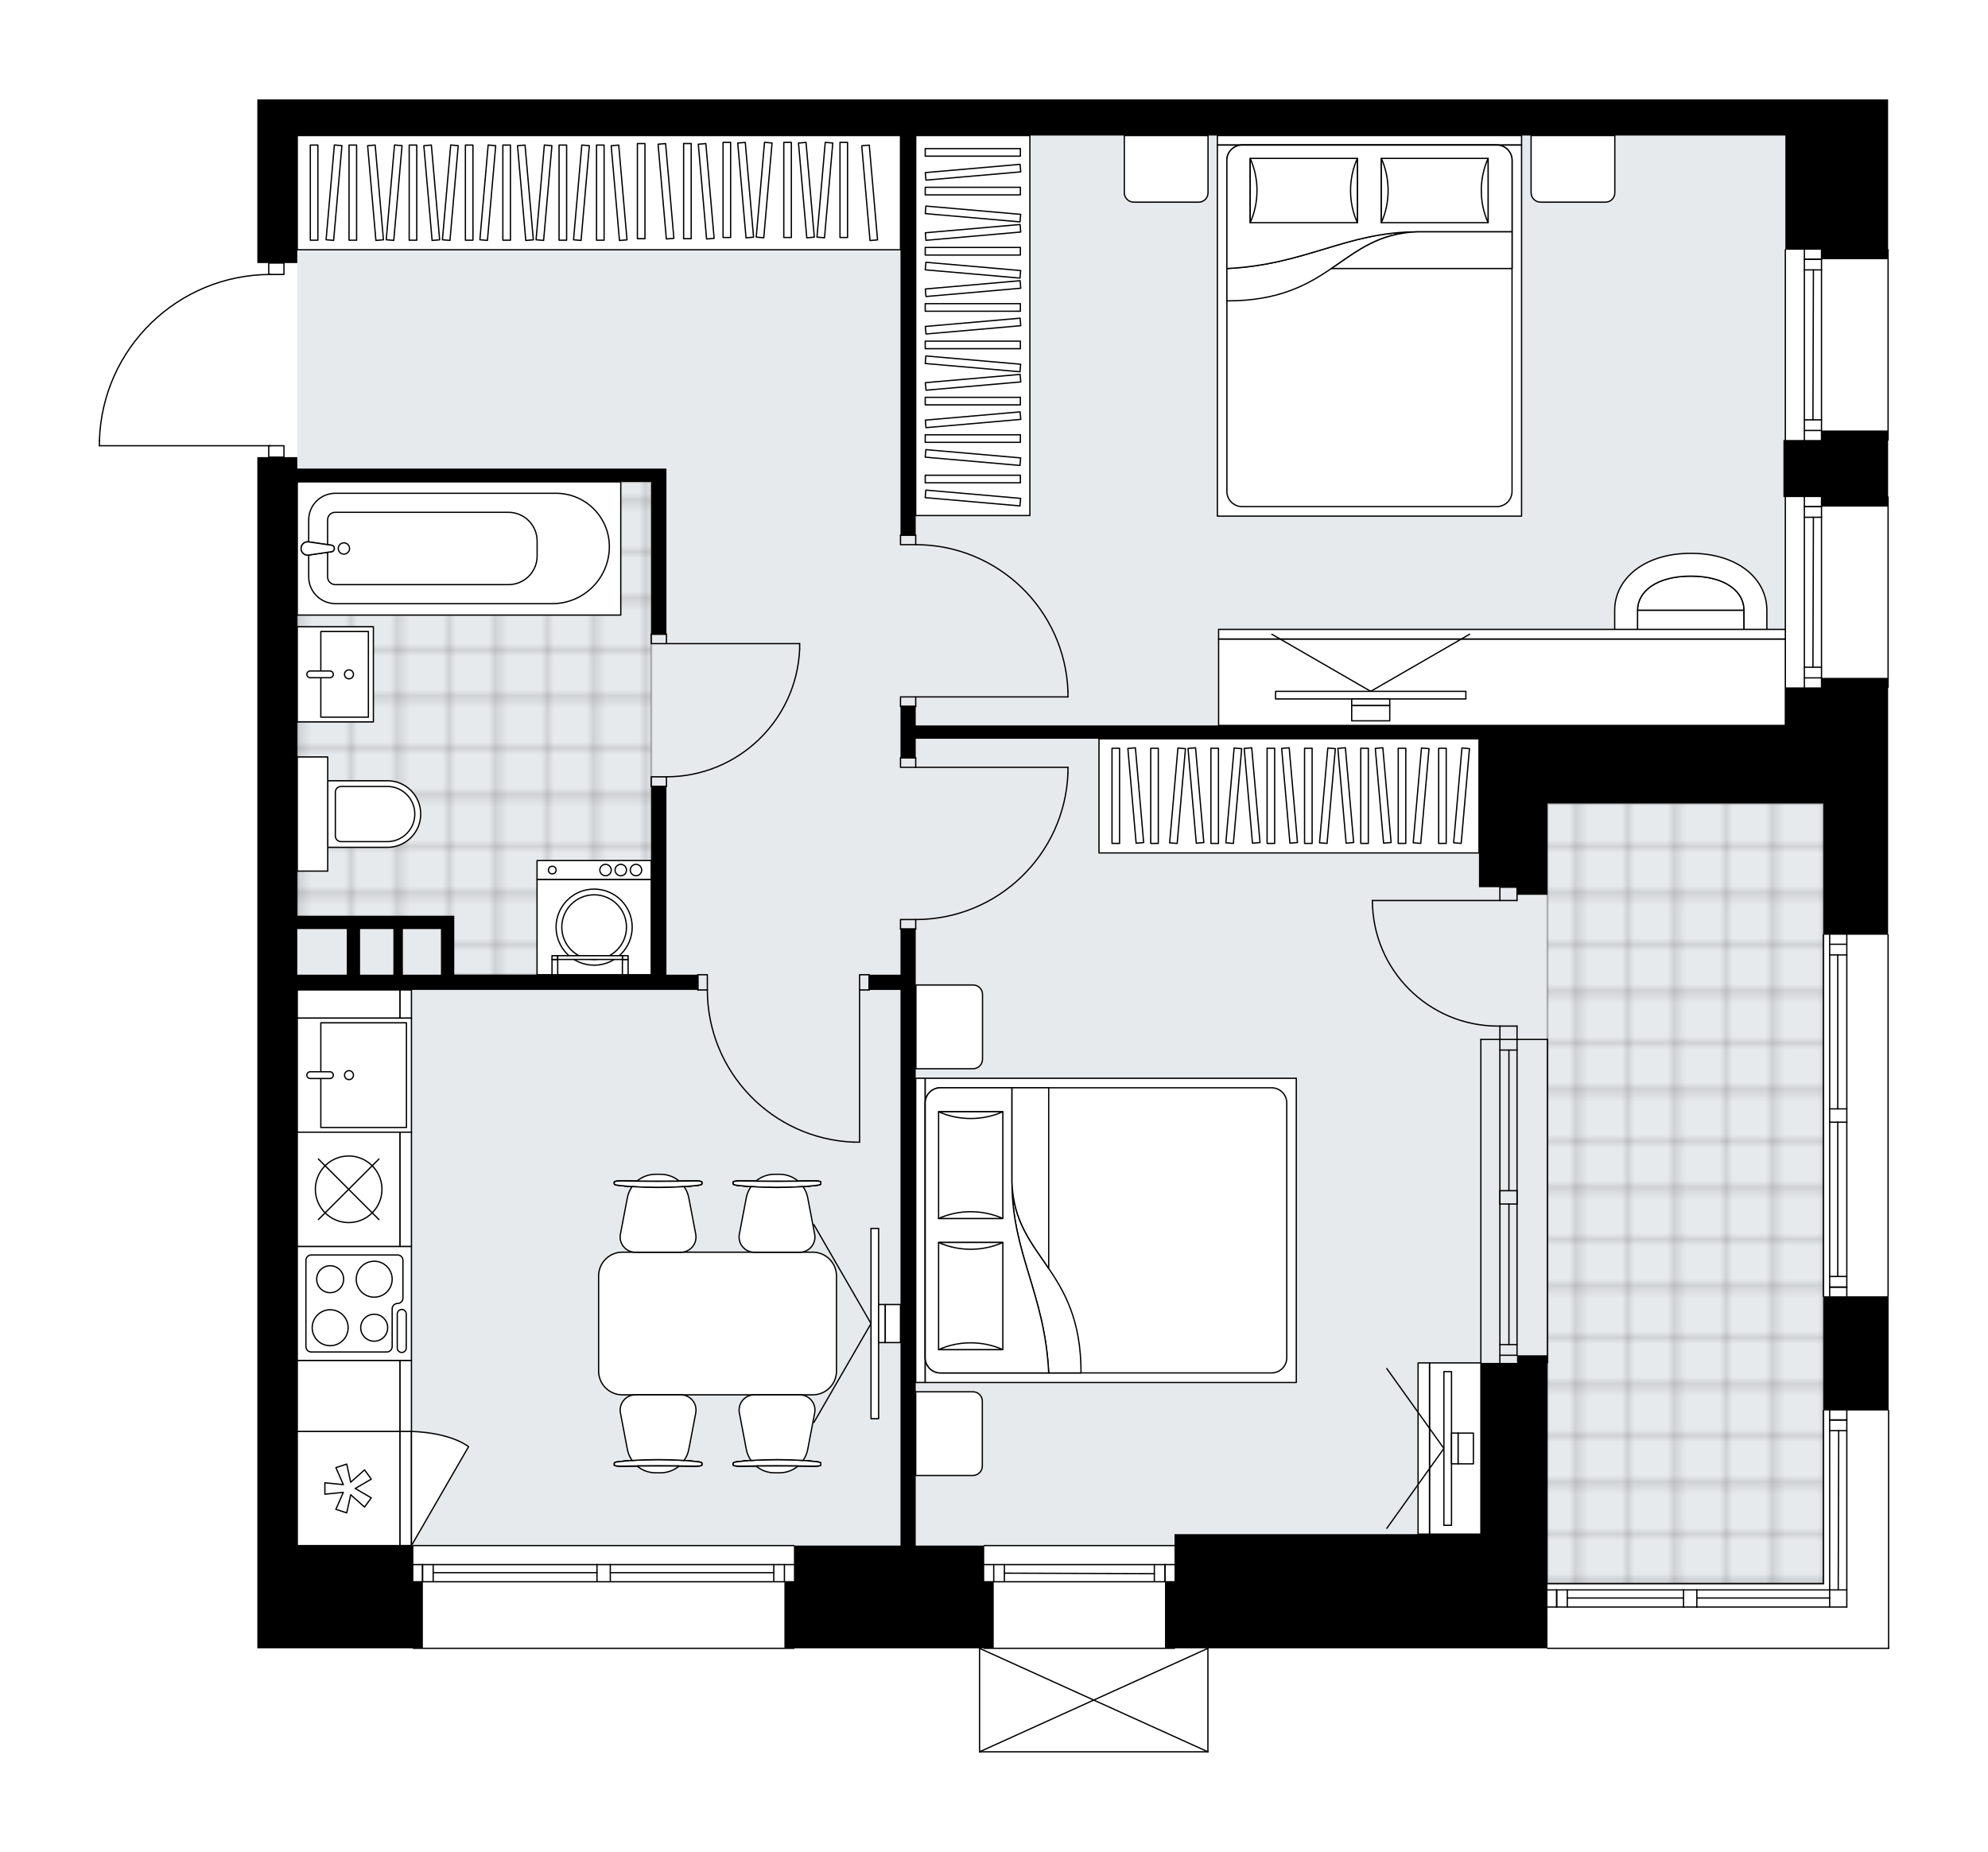 <svg xmlns="http://www.w3.org/2000/svg" xmlns:xlink="http://www.w3.org/1999/xlink" height="1863.05px" id="Layer_1" style="enable-background:new 0 0 2000 1863.05;" version="1.1" viewBox="0 0 2000 1863.05" width="2000px" x="0px" y="0px" xml:space="preserve">
<style type="text/css">
	.st0{fill:none;}
	.st1{opacity:0.25;fill:none;stroke:#000000;stroke-width:0.4;stroke-miterlimit:10;}
	.st2{fill:#FFFFFF;}
	.st3{fill:#E7EAEC;}
	
		.st4{fill:url(#SVGID_1_);stroke:#000000;stroke-width:2;stroke-linecap:round;stroke-linejoin:round;stroke-miterlimit:10;stroke-opacity:0.25;}
	
		.st5{fill:url(#SVGID_00000008868943474827724890000007837106590401514390_);stroke:#000000;stroke-width:2;stroke-linecap:round;stroke-linejoin:round;stroke-miterlimit:10;stroke-opacity:0.25;}
	.st6{fill:none;stroke:#000000;stroke-width:1.3;stroke-linecap:round;stroke-linejoin:round;stroke-miterlimit:10;}
	.st7{fill:#FFFFFF;stroke:#000000;stroke-width:1.3;stroke-linecap:round;stroke-linejoin:round;stroke-miterlimit:10;}
	.st8{font-family: 'Arial-BoldMT','Arial'; font-weight:bold;}
	.st9{font-size:100.337px;}
	.st10{font-size:84.901px;}
	.st11{font-family: 'ArialMT','Arial';}
	.st12{font-size:40px;}
</style>
<pattern height="14.57" id="New_Pattern_Swatch_2" patternUnits="userSpaceOnUse" style="overflow:visible;" viewBox="7.49 -22.06 14.57 14.57" width="14.57" x="-1110.78" y="-3632.39">
	<g>
		<rect class="st0" height="14.57" width="14.57" x="7.49" y="-22.06" />
		<g>
			<rect class="st1" height="7.29" width="7.29" x="14.77" y="-7.49" />
		</g>
		<g>
			<rect class="st1" height="7.29" width="7.29" x="0.2" y="-7.49" />
		</g>
		<g>
			<rect class="st1" height="7.29" width="7.29" x="22.06" y="-14.77" />
		</g>
		<g>
			<rect class="st1" height="7.29" width="7.29" x="7.49" y="-14.77" />
			<rect class="st1" height="7.29" width="7.29" x="14.77" y="-22.06" />
		</g>
		<g>
			<rect class="st1" height="7.29" width="7.29" x="0.2" y="-22.06" />
		</g>
		<g>
			<rect class="st1" height="7.29" width="7.29" x="22.06" y="-29.35" />
		</g>
		<g>
			<rect class="st1" height="7.29" width="7.29" x="7.49" y="-29.35" />
		</g>
	</g>
</pattern>
<path class="st2" d="M1900.65,1419v239.3  c0,0.36-0.29,0.65-0.65,0.65h-343.18c-0.36,0-0.65-0.29-0.65-0.65c0,0,0,0,0,0h-340.32c0,0,0,0,0,0v104.1c0,0,0,0.01,0,0.01  c0,0.04-0.01,0.07-0.02,0.11c-0.01,0.05-0.01,0.1-0.03,0.15c0,0,0,0,0,0.01c0,0.01-0.01,0.01-0.01,0.01  c-0.05,0.09-0.12,0.17-0.2,0.23c-0.02,0.02-0.04,0.03-0.06,0.04c-0.09,0.05-0.2,0.09-0.31,0.09H985.47c-0.12,0-0.22-0.04-0.31-0.09  c-0.02-0.01-0.04-0.03-0.06-0.04c-0.08-0.06-0.16-0.14-0.2-0.23c0-0.01-0.01-0.01-0.01-0.01c0,0,0,0,0-0.01  c-0.02-0.04-0.02-0.1-0.03-0.15c-0.01-0.04-0.02-0.07-0.02-0.11c0,0,0-0.01,0-0.01v-104.1c0,0,0,0,0,0H799.38c0,0,0,0,0,0  c0,0.36-0.29,0.65-0.65,0.65H415.85c-0.36,0-0.65-0.29-0.65-0.65c0,0,0,0,0,0H258.87v-103.38v-308.21V609.22V459.9h10.84v-10.84H100  c-0.36,0-0.65-0.29-0.65-0.65v-5.02c0,0,0-0.01,0-0.01c0,0,0,0,0-0.01c1.34-45.23,19.96-87.5,52.42-119.02  c31.85-30.92,73.64-48.2,117.94-48.85v-10.87h-10.84V100h40.2h308.21h574.31h344.59h269.93h103.38v150.58  c0.36,0,0.65,0.29,0.65,0.65v191.44c0,0.36-0.29,0.65-0.65,0.65v56.13c0.36,0,0.65,0.29,0.65,0.65v191.44  c0,0.36-0.29,0.65-0.65,0.65v116.12v131.44c0.36,0,0.65,0.29,0.65,0.65v363.73c0,0.15-0.06,0.27-0.14,0.38v113.83  C1900.36,1418.35,1900.65,1418.64,1900.65,1419z" id="background" />
<g id="floor">
	<polygon class="st3" points="1796.11,729.09 1796.11,136.37 299.08,136.37 299.08,1554.92 1489.81,1554.92 1489.81,1593.21    1834.4,1593.21 1834.4,729.09  " />
	<pattern id="SVGID_1_" patternTransform="matrix(6.588 0 0 6.588 36674.688 13368.138)" xlink:href="#New_Pattern_Swatch_2">
	</pattern>
	<polygon class="st4" points="450.31,927.97 450.31,980.61 655.15,980.61 655.15,484.79 299.08,484.79 299.08,927.97  " />
	
		<pattern id="SVGID_00000042017477114629906140000015974595522209578130_" patternTransform="matrix(6.588 0 0 6.588 36674.688 13368.138)" xlink:href="#New_Pattern_Swatch_2">
	</pattern>
	
		<rect height="784.89" style="fill:url(#SVGID_00000042017477114629906140000015974595522209578130_);stroke:#000000;stroke-width:2;stroke-linecap:round;stroke-linejoin:round;stroke-miterlimit:10;stroke-opacity:0.25;" width="277.58" x="1556.82" y="808.32" />
	<g id="LWPOLYLINE_00000099632135909259466600000005455729693818310836_">
		<rect class="st6" height="9.57" width="15.31" x="655.15" y="637.94" />
	</g>
	<g id="LWPOLYLINE_00000165920469065335762950000012323010737465260212_">
		<rect class="st6" height="9.57" width="15.31" x="655.15" y="781.52" />
	</g>
	<g id="LINE_00000008856799500329593580000016721198837894640258_">
		<line class="st6" x1="670.46" x2="655.15" y1="637.94" y2="637.94" />
	</g>
	<g id="LINE_00000054975186196676568060000009394884018713670322_">
		<line class="st6" x1="670.46" x2="655.15" y1="791.09" y2="791.09" />
	</g>
	<g id="LINE_00000136402772412399171000000012192537770881377719_">
		<line class="st6" x1="670.46" x2="804.47" y1="647.51" y2="647.51" />
	</g>
	<g id="ARC_00000029732780254246928900000013873406079393826692_">
		<path class="st6" d="M804.47,653.25c-3.19,71.71-62.23,128.22-134.01,128.26" />
	</g>
	<g id="LINE_00000030460155302969280830000010101079773106368388_">
		<line class="st6" x1="804.47" x2="804.47" y1="647.51" y2="653.25" />
	</g>
	<g id="LWPOLYLINE_00000023251570286198347340000008902656499359369089_">
		<rect class="st6" height="9.57" width="15.31" x="905.93" y="762.37" />
	</g>
	<g id="LWPOLYLINE_00000162338439963531335040000004365129569259424435_">
		<rect class="st6" height="9.57" width="15.31" x="905.93" y="925.09" />
	</g>
	<g id="LINE_00000165920237952397245590000007150317723886547332_">
		<line class="st6" x1="921.25" x2="905.93" y1="762.37" y2="762.37" />
	</g>
	<g id="LINE_00000085238973142717379370000000651510335759586966_">
		<line class="st6" x1="921.25" x2="905.93" y1="934.66" y2="934.66" />
	</g>
	<g id="LINE_00000006694137114794336980000004589111115876216503_">
		<line class="st6" x1="921.25" x2="1074.4" y1="771.94" y2="771.94" />
	</g>
	<g id="LINE_00000023960794506306336530000017715909164639670941_">
		<line class="st6" x1="1074.4" x2="1074.4" y1="777.69" y2="771.94" />
	</g>
	<g id="ARC_00000051372313482412120210000002649889304822028676_">
		<path class="st6" d="M1074.4,777.69c-3.19,82.29-70.8,147.36-153.15,147.41" />
	</g>
	<g id="LWPOLYLINE_00000125572379929336692940000002187542133444255118_">
		<rect class="st6" height="9.57" width="15.31" x="905.93" y="701.11" />
	</g>
	<g id="LWPOLYLINE_00000020382981881102669730000009264388871673578915_">
		<rect class="st6" height="9.57" width="15.31" x="905.93" y="538.39" />
	</g>
	<g id="LINE_00000034080440979807061040000001377807883981040278_">
		<line class="st6" x1="921.25" x2="905.93" y1="710.68" y2="710.68" />
	</g>
	<g id="LINE_00000096045240609506979920000005334326520152104590_">
		<line class="st6" x1="921.25" x2="905.93" y1="538.39" y2="538.39" />
	</g>
	<g id="LINE_00000066476752267143314610000007928296000082141614_">
		<line class="st6" x1="921.25" x2="1074.4" y1="701.11" y2="701.11" />
	</g>
	<g id="LINE_00000003064377401302158240000004417685696972757408_">
		<line class="st6" x1="1074.4" x2="1074.4" y1="695.37" y2="701.11" />
	</g>
	<g id="ARC_00000044890510822916181240000016171941152323488164_">
		<path class="st6" d="M921.25,547.96c82.35,0.04,149.96,65.12,153.15,147.41" />
	</g>
	<g id="LWPOLYLINE_00000034810709965565116740000010638586977571037369_">
		<rect class="st6" height="15.31" width="9.57" x="864.77" y="980.61" />
	</g>
	<g id="LWPOLYLINE_00000014608077744855390230000004189557917131263372_">
		<rect class="st6" height="15.31" width="9.57" x="702.05" y="980.61" />
	</g>
	<g id="LINE_00000093862012475070978050000003225772239392775612_">
		<line class="st6" x1="874.34" x2="874.34" y1="995.92" y2="980.61" />
	</g>
	<g id="LINE_00000166660438863156816110000002769601023942509482_">
		<line class="st6" x1="702.05" x2="702.05" y1="995.92" y2="980.61" />
	</g>
	<g id="LINE_00000096018798386611778640000004215212218304182689_">
		<line class="st6" x1="864.77" x2="864.77" y1="995.92" y2="1149.07" />
	</g>
	<g id="LINE_00000083074445990331788930000011430901140349366419_">
		<line class="st6" x1="859.03" x2="864.77" y1="1149.07" y2="1149.07" />
	</g>
	<g id="ARC_00000029729743686405097580000001225934555881332901_">
		<path class="st6" d="M859.03,1149.07c-82.29-3.19-147.36-70.8-147.41-153.15" />
	</g>
	<g id="LWPOLYLINE_00000104680407152766789080000016812248592828754871_">
		<rect class="st6" height="11.49" width="15.31" x="270.36" y="264.64" />
	</g>
	<g id="LWPOLYLINE_00000050632404180159705480000004315290283942594185_">
		<rect class="st6" height="11.49" width="15.31" x="270.36" y="448.42" />
	</g>
	<g id="LWPOLYLINE_00000101071812026172033330000002473386155978442425_">
		<path class="st6" d="M100,443.4c2.76-93.17,79.08-167.27,172.29-167.27" />
	</g>
	<g id="LINE_00000000184177775003648940000013096730291788255141_">
		<line class="st6" x1="272.29" x2="100" y1="448.42" y2="448.42" />
	</g>
	<g id="LINE_00000019646375181292438130000001827401655829416578_">
		<line class="st6" x1="100" x2="100" y1="448.42" y2="443.4" />
	</g>
	<g id="ARC_00000109019336396822911960000002475165065849408691_">
		<path class="st6" d="M1380.69,905.95c0.01,69.79,56.59,126.37,126.38,126.36c0.63,0,1.25,0,1.88-0.01" />
	</g>
	<g id="LINE_00000057838721460698362590000009765021440281376188_">
		<line class="st6" x1="1508.96" x2="1380.69" y1="905.95" y2="905.95" />
	</g>
	<g id="LINE_00000125569574385157397080000001402432668771259567_">
		<line class="st6" x1="1508.96" x2="1508.96" y1="1045.7" y2="1032.3" />
	</g>
	<g id="LINE_00000087384196369348910630000016811113686581880504_">
		<line class="st6" x1="1508.96" x2="1526.19" y1="1032.3" y2="1032.3" />
	</g>
	<g id="LINE_00000027602068794059536170000014120678819406846133_">
		<line class="st6" x1="1526.19" x2="1526.19" y1="1032.3" y2="1045.7" />
	</g>
	<g id="LINE_00000016069194333226812320000005494265385459789459_">
		<line class="st6" x1="1526.19" x2="1526.19" y1="892.55" y2="905.95" />
	</g>
	<g id="LINE_00000118376346415135898660000001409303509456411065_">
		<line class="st6" x1="1526.19" x2="1508.96" y1="905.95" y2="905.95" />
	</g>
	<g id="LINE_00000029752349717091600300000005651439572612602250_">
		<line class="st6" x1="1508.96" x2="1508.96" y1="905.95" y2="892.55" />
	</g>
	<g id="LINE_00000102545889662630981560000008742649481834102672_">
		<line class="st6" x1="1526.19" x2="1508.96" y1="892.55" y2="892.55" />
	</g>
	<g id="LINE_00000024717511296600861350000008027633601257115325_">
		<line class="st6" x1="1900" x2="1900" y1="1419" y2="1658.3" />
	</g>
	<g id="LINE_00000002356430004380436600000010074694036826868624_">
		<line class="st6" x1="1840.72" x2="1840.72" y1="1616.75" y2="1419" />
	</g>
	<g id="LINE_00000017503414290569833480000009513958466650946206_">
		<line class="st6" x1="1857.95" x2="1840.72" y1="1428.57" y2="1428.57" />
	</g>
	<g id="LINE_00000077316952860730961510000008747994059440868282_">
		<line class="st6" x1="1857.95" x2="1857.95" y1="1616.75" y2="1419" />
	</g>
	<g id="LINE_00000118387040614380975860000003688337957155222164_">
		<line class="st6" x1="1849.33" x2="1849.81" y1="1599.52" y2="1439.29" />
	</g>
	<g id="LINE_00000086658166562462942530000015233821907637340597_">
		<line class="st6" x1="1857.95" x2="1840.72" y1="1428.57" y2="1428.57" />
	</g>
	<g id="LINE_00000172430031588589167810000004690424446621436326_">
		<line class="st6" x1="1840.72" x2="1857.95" y1="1439.29" y2="1439.29" />
	</g>
	<g id="LINE_00000030476756172446587170000003836430684869432973_">
		<line class="st6" x1="1834.4" x2="1834.4" y1="1593.21" y2="1419" />
	</g>
	<g id="LINE_00000005233672094625431420000007225252152185318274_">
		<line class="st6" x1="415.85" x2="798.73" y1="1554.92" y2="1554.92" />
	</g>
	<g id="LINE_00000044858175172790795100000014945152292583368111_">
		<line class="st6" x1="798.73" x2="613.99" y1="1591.29" y2="1591.29" />
	</g>
	<g id="LINE_00000011725477099688896590000001527857772114681220_">
		<line class="st6" x1="600.59" x2="415.85" y1="1591.29" y2="1591.29" />
	</g>
	<g id="LINE_00000089532304624627150530000007934815026988751802_">
		<line class="st6" x1="425.08" x2="425.08" y1="1574.06" y2="1591.29" />
	</g>
	<g id="LINE_00000155120835319452968940000000623141707243608763_">
		<line class="st6" x1="789.15" x2="789.15" y1="1574.06" y2="1591.29" />
	</g>
	<g id="LINE_00000104705400144557228160000000422135679748428180_">
		<line class="st6" x1="798.73" x2="613.99" y1="1574.06" y2="1574.06" />
	</g>
	<g id="LINE_00000109712711839185159950000013769965182328563899_">
		<line class="st6" x1="600.59" x2="415.85" y1="1574.06" y2="1574.06" />
	</g>
	<g id="LINE_00000071557224403894822500000005998686914362559112_">
		<line class="st6" x1="600.59" x2="435.8" y1="1582.2" y2="1582.2" />
	</g>
	<g id="LINE_00000034768345664555727410000017224006665040618395_">
		<line class="st6" x1="778.43" x2="613.99" y1="1582.2" y2="1582.2" />
	</g>
	<g id="LINE_00000013177979265663733650000011770593036005099949_">
		<line class="st6" x1="778.43" x2="778.43" y1="1591.29" y2="1574.06" />
	</g>
	<g id="LINE_00000183942001982848034320000013475387435476794246_">
		<line class="st6" x1="425.08" x2="425.08" y1="1574.06" y2="1591.29" />
	</g>
	<g id="LINE_00000156573096863739608380000018423872386107859341_">
		<line class="st6" x1="435.8" x2="435.8" y1="1591.29" y2="1574.06" />
	</g>
	<g id="LINE_00000005250528193715472630000018291885585438868358_">
		<line class="st6" x1="613.99" x2="613.99" y1="1574.06" y2="1591.29" />
	</g>
	<g id="LINE_00000009584313371948923050000004351866913328983743_">
		<line class="st6" x1="613.99" x2="600.59" y1="1591.29" y2="1591.29" />
	</g>
	<g id="LINE_00000153671578360945918160000015570424441623324344_">
		<line class="st6" x1="600.59" x2="600.59" y1="1591.29" y2="1574.06" />
	</g>
	<g id="LINE_00000019659347407473496760000016737053336713041560_">
		<line class="st6" x1="600.59" x2="613.99" y1="1574.06" y2="1574.06" />
	</g>
	<g id="LINE_00000003803228499051180870000008138595712625321861_">
		<line class="st6" x1="798.73" x2="415.85" y1="1658.3" y2="1658.3" />
	</g>
	<g id="LINE_00000138543486975425046020000014144232516422702236_">
		<line class="st6" x1="1181.6" x2="990.16" y1="1658.3" y2="1658.3" />
	</g>
	<g id="LINE_00000093886627231537545250000016669547217361761452_">
		<line class="st6" x1="990.16" x2="1181.6" y1="1574.06" y2="1574.06" />
	</g>
	<g id="LINE_00000138554306077601182810000009616555222837221292_">
		<line class="st6" x1="1172.03" x2="1172.03" y1="1591.29" y2="1574.06" />
	</g>
	<g id="LINE_00000169555800806623895660000009348570024177897659_">
		<line class="st6" x1="999.73" x2="999.73" y1="1591.29" y2="1574.06" />
	</g>
	<g id="LINE_00000076567484082169681260000006164222822238951860_">
		<line class="st6" x1="990.16" x2="1181.6" y1="1591.29" y2="1591.29" />
	</g>
	<g id="LINE_00000142877698035895588090000002897430739756337596_">
		<line class="st6" x1="1010.46" x2="1161.31" y1="1582.68" y2="1583.16" />
	</g>
	<g id="LINE_00000072969658929874930690000017544386256131449256_">
		<line class="st6" x1="1010.46" x2="1010.46" y1="1574.06" y2="1591.29" />
	</g>
	<g id="LINE_00000181072838994608096220000013572678790854553765_">
		<line class="st6" x1="1172.03" x2="1172.03" y1="1591.29" y2="1574.06" />
	</g>
	<g id="LINE_00000159442703500201022910000009446247802520431035_">
		<line class="st6" x1="1161.31" x2="1161.31" y1="1574.06" y2="1591.29" />
	</g>
	<g id="LINE_00000170970403051048563370000004994843024240970156_">
		<line class="st6" x1="990.16" x2="1181.6" y1="1554.92" y2="1554.92" />
	</g>
	<g id="LINE_00000120557451142150538970000000990208238760787607_">
		<line class="st6" x1="1508.96" x2="1508.96" y1="1045.7" y2="1371.14" />
	</g>
	<g id="LINE_00000083090868664965845720000017050828874286867877_">
		<line class="st6" x1="1526.19" x2="1526.19" y1="1045.7" y2="1363.48" />
	</g>
	<g id="LINE_00000048486295117463376020000004389889590536040348_">
		<line class="st6" x1="1518.04" x2="1518.04" y1="1056.42" y2="1197.89" />
	</g>
	<g id="LINE_00000170274322090834438670000018221068882190592900_">
		<line class="st6" x1="1508.96" x2="1526.19" y1="1363.48" y2="1363.48" />
	</g>
	<g id="LINE_00000103953551135758235940000008179805543890232982_">
		<line class="st6" x1="1508.96" x2="1526.19" y1="1056.42" y2="1056.42" />
	</g>
	<g id="LINE_00000163048438883620900870000017932171610519385001_">
		<line class="st6" x1="1489.81" x2="1489.81" y1="1045.7" y2="1371.14" />
	</g>
	<g id="LINE_00000134941451664272870380000002254620113140618649_">
		<line class="st6" x1="1556.82" x2="1556.82" y1="1371.14" y2="1045.7" />
	</g>
	<g id="LINE_00000008853027157894214400000010969134349564727704_">
		<line class="st6" x1="1508.94" x2="1526.17" y1="1352.76" y2="1352.76" />
	</g>
	<g id="LINE_00000148624829858573904190000015545475432050199702_">
		<line class="st6" x1="1489.81" x2="1556.82" y1="1045.7" y2="1045.7" />
	</g>
	<g id="LINE_00000124850320012710591280000013252625048765146501_">
		<line class="st6" x1="1508.96" x2="1526.19" y1="1197.89" y2="1197.89" />
	</g>
	<g id="LINE_00000035530735404601685930000005287490246820380049_">
		<line class="st6" x1="1526.19" x2="1526.19" y1="1197.89" y2="1211.29" />
	</g>
	<g id="LINE_00000034087994271827237300000015123044003619790983_">
		<line class="st6" x1="1526.19" x2="1508.96" y1="1211.29" y2="1211.29" />
	</g>
	<g id="LINE_00000174589402575493601890000017202658065651525248_">
		<line class="st6" x1="1508.96" x2="1508.96" y1="1211.29" y2="1197.89" />
	</g>
	<g id="LWPOLYLINE_00000146480837098085530890000004009682927107183275_">
		<line class="st6" x1="1518.04" x2="1518.04" y1="1211.29" y2="1352.76" />
	</g>
	<g id="LINE_00000019665275457859281060000014152782350949132428_">
		<line class="st6" x1="1899.49" x2="1899.49" y1="500.1" y2="691.54" />
	</g>
	<g id="LINE_00000103254834242200950250000000518191671884642707_">
		<line class="st6" x1="1815.26" x2="1815.26" y1="691.54" y2="500.1" />
	</g>
	<g id="LINE_00000155113991741217198260000009464722859062863762_">
		<line class="st6" x1="1832.49" x2="1815.26" y1="509.68" y2="509.68" />
	</g>
	<g id="LINE_00000153686802011350381160000016422056763206613679_">
		<line class="st6" x1="1832.49" x2="1815.26" y1="681.97" y2="681.97" />
	</g>
	<g id="LINE_00000060021274129456543360000003240827619749157006_">
		<line class="st6" x1="1832.49" x2="1832.49" y1="691.54" y2="500.1" />
	</g>
	<g id="LINE_00000112593886552431801220000011155480978617764008_">
		<line class="st6" x1="1823.87" x2="1824.35" y1="671.25" y2="520.4" />
	</g>
	<g id="LINE_00000009547704430516334440000011067756743286633094_">
		<line class="st6" x1="1815.26" x2="1832.49" y1="671.25" y2="671.25" />
	</g>
	<g id="LINE_00000091706778771757812290000005494997068462727077_">
		<line class="st6" x1="1832.49" x2="1815.26" y1="509.68" y2="509.68" />
	</g>
	<g id="LINE_00000107562996443281846320000015655744867366159002_">
		<line class="st6" x1="1815.26" x2="1832.49" y1="520.4" y2="520.4" />
	</g>
	<g id="LINE_00000007412528022570466890000002767393906592301707_">
		<line class="st6" x1="1796.11" x2="1796.11" y1="691.54" y2="500.1" />
	</g>
	<g id="LINE_00000039835021380041285140000015991467309554181537_">
		<line class="st6" x1="1899.49" x2="1899.49" y1="251.24" y2="442.67" />
	</g>
	<g id="LINE_00000170240245709358267200000015868802114076592783_">
		<line class="st6" x1="1815.26" x2="1815.26" y1="442.67" y2="251.24" />
	</g>
	<g id="LINE_00000134940318077042488690000013093751672783191454_">
		<line class="st6" x1="1832.49" x2="1815.26" y1="260.81" y2="260.81" />
	</g>
	<g id="LINE_00000134208761784718157920000005427025511351279773_">
		<line class="st6" x1="1832.49" x2="1815.26" y1="433.1" y2="433.1" />
	</g>
	<g id="LINE_00000096754259024804081810000007800008001804749743_">
		<line class="st6" x1="1832.49" x2="1832.49" y1="442.67" y2="251.24" />
	</g>
	<g id="LINE_00000125580411366748483950000014932850415238590365_">
		<line class="st6" x1="1823.87" x2="1824.35" y1="422.38" y2="271.53" />
	</g>
	<g id="LINE_00000153669598882653219460000002555991020064123791_">
		<line class="st6" x1="1815.26" x2="1832.49" y1="422.38" y2="422.38" />
	</g>
	<g id="LINE_00000170269690004081420460000002202077951834882748_">
		<line class="st6" x1="1832.49" x2="1815.26" y1="260.81" y2="260.81" />
	</g>
	<g id="LINE_00000150815241392312764550000012118387519701482677_">
		<line class="st6" x1="1815.26" x2="1832.49" y1="271.53" y2="271.53" />
	</g>
	<g id="LINE_00000160162149067430878510000014113652162770223748_">
		<line class="st6" x1="1796.11" x2="1796.11" y1="442.67" y2="251.24" />
	</g>
	<g id="LINE_00000013890803075498724180000008593000643575561884_">
		<line class="st6" x1="1556.82" x2="1834.4" y1="1593.21" y2="1593.21" />
	</g>
	<g id="LINE_00000101064047301517588630000011710739122788776854_">
		<line class="st6" x1="1857.95" x2="1707.09" y1="1616.75" y2="1616.75" />
	</g>
	<g id="LINE_00000011007969801287925250000008154218760975736992_">
		<line class="st6" x1="1693.69" x2="1556.82" y1="1616.75" y2="1616.75" />
	</g>
	<g id="LINE_00000040551665218294572360000014071786612730354317_">
		<line class="st6" x1="1566.05" x2="1566.05" y1="1599.52" y2="1616.75" />
	</g>
	<g id="LINE_00000160151586858168624920000006402959212247189436_">
		<line class="st6" x1="1857.95" x2="1707.09" y1="1599.52" y2="1599.52" />
	</g>
	<g id="LINE_00000037694947166294424120000002936723374845478076_">
		<line class="st6" x1="1693.69" x2="1556.82" y1="1599.52" y2="1599.52" />
	</g>
	<g id="LINE_00000080915795592182678630000004716749073178343091_">
		<line class="st6" x1="1693.69" x2="1576.77" y1="1607.66" y2="1607.66" />
	</g>
	<g id="LINE_00000163790872291090837810000000628673825444784777_">
		<line class="st6" x1="1840.72" x2="1707.09" y1="1607.66" y2="1607.66" />
	</g>
	<g id="LINE_00000116212370984981503260000005459532044457886626_">
		<line class="st6" x1="1566.05" x2="1566.05" y1="1599.52" y2="1616.75" />
	</g>
	<g id="LINE_00000017478861128372891240000010822828400132059791_">
		<line class="st6" x1="1576.77" x2="1576.77" y1="1616.75" y2="1599.52" />
	</g>
	<g id="LINE_00000026844957171137530490000016602205693073636751_">
		<line class="st6" x1="1707.09" x2="1707.09" y1="1599.52" y2="1616.75" />
	</g>
	<g id="LINE_00000105397832063134052070000000241561795178189968_">
		<line class="st6" x1="1707.09" x2="1693.69" y1="1616.75" y2="1616.75" />
	</g>
	<g id="LINE_00000039100317509957183870000011786456828955882133_">
		<line class="st6" x1="1693.69" x2="1693.69" y1="1616.75" y2="1599.52" />
	</g>
	<g id="LINE_00000097469215827567881870000000329746665796356756_">
		<line class="st6" x1="1693.69" x2="1707.09" y1="1599.52" y2="1599.52" />
	</g>
	<g id="LINE_00000041253060661962855920000013364309121619457967_">
		<line class="st6" x1="1900" x2="1556.82" y1="1658.3" y2="1658.3" />
	</g>
	<g id="LINE_00000090283427890417341960000007345333448811288495_">
		<line class="st6" x1="1834.4" x2="1834.4" y1="1304.14" y2="940.41" />
	</g>
	<g id="LINE_00000023959508981608812640000001813541934315521933_">
		<line class="st6" x1="1857.95" x2="1857.95" y1="940.41" y2="1115.57" />
	</g>
	<g id="LINE_00000116196390200457792670000008209885433514173877_">
		<line class="st6" x1="1857.95" x2="1857.95" y1="1128.97" y2="1304.14" />
	</g>
	<g id="LINE_00000036231531801158211260000015087261490341780920_">
		<line class="st6" x1="1840.72" x2="1857.95" y1="1294.91" y2="1294.91" />
	</g>
	<g id="LINE_00000036949914682497681440000002636531281103728038_">
		<line class="st6" x1="1840.72" x2="1857.95" y1="949.98" y2="949.98" />
	</g>
	<g id="LINE_00000047756105084278810910000013269342021528510089_">
		<line class="st6" x1="1840.72" x2="1840.72" y1="940.41" y2="1115.57" />
	</g>
	<g id="LINE_00000057859870648617317300000003765539035339251599_">
		<line class="st6" x1="1840.72" x2="1840.72" y1="1128.97" y2="1304.14" />
	</g>
	<g id="LINE_00000132051323971316005980000012399319522814170792_">
		<line class="st6" x1="1848.85" x2="1848.85" y1="1128.97" y2="1284.19" />
	</g>
	<g id="LINE_00000132051224049791264400000001525315813371593863_">
		<line class="st6" x1="1848.85" x2="1848.85" y1="960.7" y2="1115.57" />
	</g>
	<g id="LINE_00000082326163121290170200000016993255387070375843_">
		<line class="st6" x1="1857.95" x2="1840.72" y1="960.7" y2="960.7" />
	</g>
	<g id="LINE_00000151543774485836913650000002905061412748368057_">
		<line class="st6" x1="1840.72" x2="1857.95" y1="1294.91" y2="1294.91" />
	</g>
	<g id="LINE_00000075877138688825692850000010067850069872503699_">
		<line class="st6" x1="1857.95" x2="1840.72" y1="1284.19" y2="1284.19" />
	</g>
	<g id="LINE_00000088116362344802227630000016753203369647765668_">
		<line class="st6" x1="1840.72" x2="1857.95" y1="1115.57" y2="1115.57" />
	</g>
	<g id="LINE_00000038392456848419427820000000443991760997418157_">
		<line class="st6" x1="1857.95" x2="1857.95" y1="1115.57" y2="1128.97" />
	</g>
	<g id="LINE_00000134212619016255602070000010282894873336658054_">
		<line class="st6" x1="1857.95" x2="1840.72" y1="1128.97" y2="1128.97" />
	</g>
	<g id="LINE_00000155128993999373706120000001620097691632005550_">
		<line class="st6" x1="1840.72" x2="1840.72" y1="1128.97" y2="1115.57" />
	</g>
	<g id="LINE_00000072254231619713707620000010836442925920200876_">
		<line class="st6" x1="1899.49" x2="1899.49" y1="940.41" y2="1304.14" />
	</g>
	<g id="LINE_00000071539950436642753320000005991779585939335563_">
		<line class="st6" x1="985.47" x2="1215.2" y1="1762.4" y2="1762.4" />
	</g>
	<g id="LINE_00000158728190036377464600000008347480941145993391_">
		<line class="st6" x1="1215.2" x2="1215.2" y1="1762.4" y2="1658.3" />
	</g>
	<g id="LINE_00000001641295473563633430000005830502925032195001_">
		<line class="st6" x1="985.47" x2="985.47" y1="1658.3" y2="1762.4" />
	</g>
	<g id="LWPOLYLINE_00000142163554286826838440000001891654266957104266_">
		<line class="st6" x1="1215.2" x2="985.47" y1="1658.3" y2="1762.4" />
	</g>
	<g id="LWPOLYLINE_00000063618108277154752090000006061642750239972536_">
		<line class="st6" x1="985.47" x2="1215.2" y1="1658.3" y2="1762.4" />
	</g>
	<path d="M670.46,791.09h-15.32v189.52H457.01v-45.95v-13.4h-96.68h-61.26V609.22V484.79h356.07v153.15h15.32V484.79v-13.4H299.08   V459.9h-40.2v149.32v637.49v308.21v103.38h156.98h9.57v-67h-9.57v-36.37H300.99v-308.21h-1.91V995.92h402.97v-15.31h-31.59V791.09z    M299.08,980.61v-45.95h49.77v45.95H299.08z M362.25,980.61v-45.95h33.5v45.95H362.25z M405.32,980.61v-45.95h38.29v45.95H405.32z" />
	<polygon points="990.16,1554.92 921.25,1554.92 921.25,934.66 905.93,934.66 905.93,980.61 874.34,980.61 874.34,995.92    905.93,995.92 905.93,1554.92 798.73,1554.92 798.73,1591.29 789.15,1591.29 789.15,1658.3 798.73,1658.3 990.16,1658.3    999.73,1658.3 999.73,1591.29 990.16,1591.29  " />
	<polygon points="1526.19,1371.14 1489.81,1371.14 1489.81,1543.43 1181.6,1543.43 1181.6,1591.29 1172.03,1591.29 1172.03,1658.3    1181.6,1658.3 1556.82,1658.3 1556.82,1543.43 1556.82,1371.14 1556.82,1363.48 1526.19,1363.48  " />
	<rect height="114.86" width="65.6" x="1834.4" y="1304.14" />
	<polygon points="1834.4,940.41 1899.49,940.41 1899.49,808.32 1899.49,691.54 1899.49,681.97 1832.49,681.97 1832.49,691.54    1796.11,691.54 1796.11,729.83 1487.9,729.83 921.25,729.83 921.25,710.68 905.93,710.68 905.93,762.37 921.25,762.37    921.25,743.23 1487.9,743.23 1487.9,777.69 1487.9,892.55 1526.19,892.55 1526.19,900.21 1556.82,900.21 1556.82,892.55    1556.82,808.32 1796.11,808.32 1834.4,808.32  " />
	<polygon points="1899.49,509.67 1899.49,500.1 1899.49,442.67 1899.49,433.1 1832.49,433.1 1832.49,442.67 1794.2,442.67    1794.2,500.1 1832.49,500.1 1832.49,509.67  " />
	<polygon points="1899.49,251.23 1899.49,100 1796.11,100 1526.19,100 1181.6,100 607.29,100 299.08,100 258.87,100 258.87,264.64    299.08,264.64 299.08,136.37 607.29,136.37 905.93,136.37 905.93,538.39 921.25,538.39 921.25,136.37 1181.6,136.37    1526.19,136.37 1796.11,136.37 1796.11,251.23 1832.49,251.23 1832.49,260.81 1899.49,260.81  " />
</g>
<g id="mebel">
	<g>
		
			<rect class="st7" height="19.14" transform="matrix(-1 -1.224647e-16 1.224647e-16 -1 1195.435 1750.639)" width="114.86" x="540.29" y="865.75" />
		
			<rect class="st7" height="95.72" transform="matrix(-1 -1.224647e-16 1.224647e-16 -1 1195.435 1865.501)" width="114.86" x="540.29" y="884.89" />
		<g id="CIRCLE_00000180361196326748841060000011740428875764703130_">
			<circle class="st7" cx="597.72" cy="932.75" r="38.29" />
		</g>
		<g id="CIRCLE_00000172425164744166430100000014280601392579394232_">
			<circle class="st7" cx="597.72" cy="932.75" r="32.54" />
		</g>
		<g id="CIRCLE_00000100383767319404638470000012381067747623375540_">
			<circle class="st7" cx="555.6" cy="875.32" r="3.83" />
		</g>
		<g id="CIRCLE_00000049199936609680389640000015891136986615525308_">
			<circle class="st7" cx="609.2" cy="875.32" r="5.74" />
		</g>
		<g id="CIRCLE_00000020362019142865410000000017910864895867412396_">
			<circle class="st7" cx="624.52" cy="875.32" r="5.74" />
		</g>
		<g id="CIRCLE_00000120524501594638505230000002090531099680182962_">
			<circle class="st7" cx="639.83" cy="875.32" r="5.74" />
		</g>
	</g>
	<g>
		
			<rect class="st7" height="325.44" transform="matrix(4.491589e-11 1 -1 4.491589e-11 1013.588 89.994)" width="134.01" x="394.79" y="389.07" />
		<g id="ARC_00000000943086465123084380000002808112489887943819_">
			<path class="st7" d="M310.55,545.18c-0.64-0.09-1.29-0.09-1.93,0c-3.65,0.53-6.18,3.92-5.65,7.58s3.92,6.18,7.58,5.65l23.38-3.41     c1.08-0.32,1.93-1.17,2.25-2.25c0.53-1.77-0.48-3.63-2.25-4.16L310.55,545.18z" />
		</g>
		<path class="st7" d="M310.56,580.31V558.4l23.37-3.41c1.08-0.32,1.92-1.17,2.25-2.25c0.53-1.77-0.48-3.63-2.25-4.16l-23.37-3.41    v-22.1c0-14.8,12-26.8,26.8-26.8h222.03c29.63,0,53.64,24.02,53.64,53.64c0,31.7-25.69,57.39-57.39,57.39H337.56    C322.65,607.31,310.56,595.22,310.56,580.31z" />
		<path class="st7" d="M329.57,580.37v-24.74l4.36-0.64c1.08-0.32,1.92-1.17,2.25-2.25c0.53-1.77-0.48-3.63-2.25-4.16l-4.36-0.64    v-24.88c0-4.23,3.43-7.66,7.66-7.66h174.25c15.96,0,28.89,12.94,28.89,28.89v15.14c0,15.86-12.86,28.72-28.72,28.72h-174.3    C333.06,588.16,329.57,584.68,329.57,580.37z" />
		<g id="ARC_00000160884833880090395390000003656663715166041525_">
			<path class="st7" d="M310.55,545.18c-0.64-0.09-1.29-0.09-1.93,0c-3.65,0.53-6.18,3.92-5.65,7.58s3.92,6.18,7.58,5.65l23.38-3.41     c1.08-0.32,1.93-1.17,2.25-2.25c0.53-1.77-0.48-3.63-2.25-4.16L310.55,545.18z" />
		</g>
		<circle class="st7" cx="345.98" cy="551.79" r="5.68" />
	</g>
	<g>
		
			<rect class="st7" height="76.57" transform="matrix(4.501561e-11 -1 1 4.501561e-11 -341.035 1015.761)" width="95.73" x="289.5" y="640.11" />
		
			<rect class="st7" height="47.86" transform="matrix(4.480600e-11 -1 1 4.480600e-11 -331.737 1025.099)" width="86.15" x="303.61" y="654.49" />
		<path class="st7" d="M335.33,678.42L335.33,678.42c0,1.87-1.52,3.39-3.39,3.39h-19.85c-1.87,0-3.39-1.52-3.39-3.39l0,0    c0-1.87,1.52-3.39,3.39-3.39h19.85C333.81,675.03,335.33,676.55,335.33,678.42z" />
		<circle class="st7" cx="351.1" cy="678.42" r="4.5" />
	</g>
	<g>
		<path class="st7" d="M423.26,818.96L423.26,818.96c0,18.5-15,33.5-33.5,33.5h-60.05v-67h60.05    C408.26,785.45,423.26,800.45,423.26,818.96z" />
		
			<rect class="st7" height="30.63" transform="matrix(1.792664e-10 -1 1 1.792664e-10 -504.565 1133.346)" width="114.86" x="256.96" y="803.64" />
		<path class="st7" d="M417.32,818.96L417.32,818.96c0,15.33-12.43,27.76-27.76,27.76h-46.45c-3.17,0-5.74-2.57-5.74-5.74v-44.03    c0-3.17,2.57-5.74,5.74-5.74h46.45C404.89,791.2,417.32,803.62,417.32,818.96z" />
	</g>
	<g>
		<rect class="st7" height="15.31" width="5.74" x="555.33" y="965.29" />
		<rect class="st7" height="3.83" width="5.74" x="555.33" y="961.47" />
		<rect class="st7" height="15.31" width="5.74" x="626.16" y="965.29" />
		<rect class="st7" height="3.83" width="5.74" x="626.16" y="961.47" />
		
			<rect class="st7" height="3.83" transform="matrix(-1 -1.224647e-16 1.224647e-16 -1 1187.24 1926.761)" width="65.09" x="561.08" y="961.47" />
	</g>
	<g>
		
			<rect class="st7" height="114.86" transform="matrix(6.123234e-17 -1 1 6.123234e-17 -725.102 1438.13)" width="114.87" x="299.08" y="1024.19" />
		
			<rect class="st7" height="86.15" transform="matrix(6.123234e-17 -1 1 6.123234e-17 -715.804 1447.467)" width="105.29" x="313.19" y="1038.56" />
		<path class="st7" d="M335.34,1081.64L335.34,1081.64c0,1.87-1.52,3.39-3.39,3.39H312.1c-1.87,0-3.39-1.52-3.39-3.39l0,0    c0-1.87,1.52-3.39,3.39-3.39h19.85C333.82,1078.25,335.34,1079.77,335.34,1081.64z" />
		<circle class="st7" cx="351.11" cy="1081.64" r="4.5" />
	</g>
	<g>
		
			<rect class="st7" height="114.86" transform="matrix(6.123234e-17 -1 1 6.123234e-17 -954.83 1667.858)" width="114.86" x="299.08" y="1253.91" />
		<path class="st7" d="M313.18,1360.16h75.94c3,0,5.42-2.43,5.42-5.42v-37.97c0-3,2.43-5.42,5.42-5.42h0c3,0,5.42-2.43,5.42-5.42    v-37.97c0-3-2.43-5.42-5.42-5.42h-86.78c-3,0-5.42,2.43-5.42,5.42v86.78C307.75,1357.73,310.18,1360.16,313.18,1360.16z" />
		<path class="st7" d="M408.7,1321.9v34.22c0,2.5-2.02,4.52-4.52,4.52l0,0c-2.5,0-4.52-2.02-4.52-4.52v-34.22    c0-2.5,2.02-4.52,4.52-4.52l0,0C406.68,1317.38,408.7,1319.4,408.7,1321.9z" />
		<circle class="st7" cx="332.16" cy="1335.75" r="18.08" />
		<circle class="st7" cx="376.46" cy="1286.94" r="18.08" />
		<circle class="st7" cx="376.46" cy="1335.75" r="13.56" />
		<circle class="st7" cx="332.16" cy="1286.94" r="13.56" />
	</g>
	<g>
		
			<rect class="st7" height="103.38" transform="matrix(6.123234e-17 -1 1 6.123234e-17 -845.711 1547.253)" width="114.86" x="293.34" y="1144.79" />
		
			<rect class="st7" height="11.49" transform="matrix(6.123234e-17 -1 1 6.123234e-17 -788.28 1604.684)" width="114.86" x="350.77" y="1190.74" />
		<circle class="st7" cx="350.77" cy="1196.48" r="33.5" />
		<line class="st7" x1="320.31" x2="381.23" y1="1166.02" y2="1226.94" />
		<line class="st7" x1="381.23" x2="320.31" y1="1166.02" y2="1226.94" />
	</g>
	<g>
		
			<rect class="st7" height="103.38" transform="matrix(-4.492780e-11 1 -1 -4.492780e-11 1848.26 1146.718)" width="114.86" x="293.34" y="1445.8" />
		
			<rect class="st7" height="11.49" transform="matrix(-4.492780e-11 1 -1 -4.492780e-11 1905.691 1089.287)" width="114.86" x="350.77" y="1491.75" />
		<polygon class="st7" points="345.42,1493.6 326.84,1491.75 326.84,1503.23 345.42,1501.37 337.91,1518.47 348.84,1522.02     352.81,1503.77 366.75,1516.2 373.51,1506.91 357.38,1497.49 373.51,1488.07 366.75,1478.78 352.81,1491.2 348.84,1472.96     337.91,1476.51   " />
		<path class="st7" d="M413.95,1554.92l57.43-99.47c0,0-16.17-13.86-57.43-15.39V1554.92z" />
	</g>
	<g>
		
			<rect class="st7" height="606.85" transform="matrix(-2.528264e-10 -1 1 -2.528264e-10 408.699 796.307)" width="114.86" x="545.07" y="-109.62" />
		<g>
			
				<rect class="st7" height="7.61" transform="matrix(-1.349631e-10 -1 1 -1.349631e-10 410.123 797.731)" width="95.72" x="556.07" y="190" />
			
				<rect class="st7" height="7.61" transform="matrix(-1.347730e-10 -1 1 -1.347730e-10 499.276 883.818)" width="95.72" x="643.69" y="188.47" />
			
				<rect class="st7" height="7.61" transform="matrix(-1.349817e-10 -1 1 -1.349817e-10 452.778 837.321)" width="95.72" x="597.19" y="188.47" />
			
				<rect class="st7" height="7.61" transform="matrix(-1.349817e-10 -1 1 -1.349817e-10 372.432 760.04)" width="95.72" x="518.38" y="190" />
			
				<rect class="st7" height="7.61" transform="matrix(-1.350768e-10 -1 1 -1.350768e-10 315.895 703.503)" width="95.72" x="461.84" y="190" />
			
				<rect class="st7" height="7.61" transform="matrix(-1.347730e-10 -1 1 -1.347730e-10 278.204 665.812)" width="95.72" x="424.15" y="190" />
			
				<rect class="st7" height="7.61" transform="matrix(-1.346780e-10 -1 1 -1.346780e-10 221.667 609.275)" width="95.72" x="367.61" y="190" />
			
				<rect class="st7" height="7.61" transform="matrix(-0.087 -0.996 0.996 -0.087 483.985 831.098)" width="95.72" x="574.91" y="190" />
			
				<rect class="st7" height="7.61" transform="matrix(-0.087 -0.996 0.996 -0.087 757.964 1082.154)" width="95.72" x="826.93" y="190" />
			
				<rect class="st7" height="7.61" transform="matrix(-0.087 -0.996 0.996 -0.087 580.777 916.727)" width="95.72" x="662.54" y="188.47" />
			
				<rect class="st7" height="7.61" transform="matrix(-0.087 -0.996 0.996 -0.087 536.78 876.411)" width="95.72" x="622.07" y="188.47" />
			
				<rect class="st7" height="7.61" transform="matrix(-0.087 -0.996 0.996 -0.087 381.544 737.229)" width="95.72" x="480.69" y="190" />
			
				<rect class="st7" height="7.61" transform="matrix(-0.087 -0.996 0.996 -0.087 279.103 643.359)" width="95.72" x="386.46" y="190" />
			
				<rect class="st7" height="7.61" transform="matrix(0.087 -0.996 0.996 0.087 341.022 759.768)" width="95.72" x="537.22" y="190" />
			
				<rect class="st7" height="7.61" transform="matrix(0.087 -0.996 0.996 0.087 306.616 722.22)" width="95.72" x="499.53" y="190" />
			
				<rect class="st7" height="7.61" transform="matrix(-1.349817e-10 -1 1 -1.349817e-10 657.783 1039.954)" width="95.72" x="801.01" y="187.28" />
			
				<rect class="st7" height="7.61" transform="matrix(-1.349817e-10 -1 1 -1.349817e-10 601.246 983.417)" width="95.72" x="744.47" y="187.28" />
			
				<rect class="st7" height="7.61" transform="matrix(-0.087 -0.996 0.996 -0.087 691.518 1015.83)" width="95.72" x="763.32" y="187.28" />
			
				<rect class="st7" height="7.61" transform="matrix(0.087 -0.996 0.996 0.087 567.323 1001.296)" width="95.72" x="782.16" y="187.28" />
			
				<rect class="st7" height="7.61" transform="matrix(-1.347544e-10 -1 1 -1.347544e-10 540.141 922.312)" width="95.72" x="683.37" y="187.28" />
			
				<rect class="st7" height="7.61" transform="matrix(-0.087 -0.996 0.996 -0.087 625.087 954.958)" width="95.72" x="702.21" y="187.28" />
			
				<rect class="st7" height="7.61" transform="matrix(0.087 -0.996 0.996 0.087 511.544 940.424)" width="95.72" x="721.06" y="187.28" />
			
				<rect class="st7" height="7.61" transform="matrix(0.087 -0.996 0.996 0.087 255.006 665.898)" width="95.72" x="442.99" y="190" />
			
				<rect class="st7" height="7.61" transform="matrix(0.087 -0.996 0.996 0.087 220.6 628.351)" width="95.72" x="405.3" y="190" />
			
				<rect class="st7" height="7.61" transform="matrix(-0.087 -0.996 0.996 -0.087 217.638 587.037)" width="95.72" x="329.92" y="190" />
			
				<rect class="st7" height="7.61" transform="matrix(0.087 -0.996 0.996 0.087 168.99 572.029)" width="95.72" x="348.77" y="190" />
			
				<rect class="st7" height="7.61" transform="matrix(-1.347730e-10 -1 1 -1.347730e-10 161.143 548.751)" width="95.72" x="307.09" y="190" />
			
				<rect class="st7" height="7.61" transform="matrix(-1.344497e-10 -1 1 -1.344497e-10 122.183 509.791)" width="95.72" x="268.13" y="190" />
			
				<rect class="st7" height="7.61" transform="matrix(0.087 -0.996 0.996 0.087 113.742 511.736)" width="95.72" x="288.24" y="190" />
		</g>
	</g>
	<g>
		<path class="st7" d="M988.44,1000.36v65.27c0,5.29-4.29,9.57-9.57,9.57h-57.43v-84.23h57.61    C984.23,990.97,988.44,995.17,988.44,1000.36z" />
		<path class="st7" d="M988.25,1409.6v65.27c0,5.29-4.29,9.57-9.57,9.57h-57.43v-84.23h57.61    C984.04,1400.21,988.25,1404.41,988.25,1409.6z" />
		<g>
			
				<rect class="st7" height="9.57" transform="matrix(1.796232e-10 1 -1 1.796232e-10 2163.822 311.759)" width="306.04" x="773.01" y="1233" />
			
				<rect class="st7" height="373.3" transform="matrix(1.795584e-10 1 -1 1.795584e-10 2355.259 120.322)" width="306.04" x="964.45" y="1051.14" />
			<path class="st7" d="M930.82,1109.66v256.26c0,8.46,6.86,15.31,15.31,15.31h333.1c8.46,0,15.31-6.86,15.31-15.31v-256.26     c0-8.46-6.86-15.31-15.31-15.31h-333.1C937.67,1094.34,930.82,1101.2,930.82,1109.66z" />
			<path class="st7" d="M1055.02,1381.24c-3.92-80.04-36.9-119.71-36.93-191.79c2.61,77.12,69.62,85.35,69.48,191.79     L1055.02,1381.24z" />
			<g>
				<path class="st7" d="M1055.02,1381.24c-3.92-80.04-36.9-119.71-36.93-191.79l0-95.11h-71.96c-8.46,0-15.31,6.86-15.31,15.31      v256.26c0,8.46,6.86,15.31,15.31,15.31L1055.02,1381.24L1055.02,1381.24z" />
			</g>
			
				<rect class="st7" height="64.64" transform="matrix(1.795167e-10 1 -1 1.795167e-10 2148.733 195.593)" width="107.4" x="922.87" y="1139.84" />
			<path class="st7" d="M1008.89,1225.86c-20.31-9.1-44.34-9.1-64.64,0H1008.89z" />
			<path class="st7" d="M944.25,1118.46c20.31,9.1,44.34,9.1,64.64,0H944.25z" />
			
				<rect class="st7" height="64.64" transform="matrix(1.797725e-10 1 -1 1.797725e-10 2280.457 327.317)" width="107.81" x="922.66" y="1271.57" />
			<path class="st7" d="M1008.89,1357.79c-20.31-9.13-44.34-9.13-64.64,0H1008.89z" />
			<path class="st7" d="M944.25,1249.98c20.31,9.13,44.34,9.13,64.64,0H944.25z" />
			<g>
				<path class="st7" d="M1018.09,1189.45v-95.11h36.93v181.72C1037.6,1250.32,1019.43,1228.88,1018.09,1189.45z" />
			</g>
		</g>
	</g>
	<g>
		
			<rect class="st7" height="382.28" transform="matrix(-2.940006e-10 1 -1 -2.940006e-10 2097.419 -496.101)" width="114.86" x="1239.33" y="609.52" />
		<g>
			
				<rect class="st7" height="7.61" transform="matrix(-2.692231e-10 1 -1 -2.692231e-10 2211.132 -609.814)" width="95.72" x="1362.61" y="796.86" />
			
				<rect class="st7" height="7.61" transform="matrix(-2.692231e-10 1 -1 -2.692231e-10 2251.811 -650.493)" width="95.72" x="1403.29" y="796.86" />
			
				<rect class="st7" height="7.61" transform="matrix(-2.695277e-10 1 -1 -2.695277e-10 2173.44 -572.123)" width="95.72" x="1324.92" y="796.86" />
			
				<rect class="st7" height="7.61" transform="matrix(-2.693376e-10 1 -1 -2.693376e-10 2116.903 -515.586)" width="95.72" x="1268.39" y="796.86" />
			
				<rect class="st7" height="7.61" transform="matrix(-2.692231e-10 1 -1 -2.692231e-10 2079.212 -477.894)" width="95.72" x="1230.69" y="796.86" />
			
				<rect class="st7" height="7.61" transform="matrix(-2.693376e-10 1 -1 -2.693376e-10 2022.675 -421.357)" width="95.72" x="1174.16" y="796.86" />
			
				<rect class="st7" height="7.61" transform="matrix(-0.087 0.996 -0.996 -0.087 2351.504 -553.439)" width="95.72" x="1381.46" y="796.86" />
			
				<rect class="st7" height="7.61" transform="matrix(-0.087 0.996 -0.996 -0.087 2395.738 -593.972)" width="95.72" x="1422.15" y="796.86" />
			
				<rect class="st7" height="7.61" transform="matrix(-0.087 0.996 -0.996 -0.087 2249.063 -459.569)" width="95.72" x="1287.23" y="796.86" />
			
				<rect class="st7" height="7.61" transform="matrix(-0.087 0.996 -0.996 -0.087 2146.622 -365.699)" width="95.72" x="1193" y="796.86" />
			
				<rect class="st7" height="7.61" transform="matrix(0.087 0.996 -0.996 0.087 2067.951 -655.455)" width="95.72" x="1343.77" y="796.86" />
			
				<rect class="st7" height="7.61" transform="matrix(0.087 0.996 -0.996 0.087 2033.545 -617.907)" width="95.72" x="1306.08" y="796.86" />
			
				<rect class="st7" height="7.61" transform="matrix(0.087 0.996 -0.996 0.087 1981.935 -561.585)" width="95.72" x="1249.54" y="796.86" />
			
				<rect class="st7" height="7.61" transform="matrix(0.087 0.996 -0.996 0.087 1947.529 -524.037)" width="95.72" x="1211.85" y="796.86" />
			
				<rect class="st7" height="7.61" transform="matrix(-0.087 0.996 -0.996 -0.087 2085.157 -309.377)" width="95.72" x="1136.47" y="796.86" />
			
				<rect class="st7" height="7.61" transform="matrix(0.087 0.996 -0.996 0.087 1895.919 -467.715)" width="95.72" x="1155.31" y="796.86" />
			
				<rect class="st7" height="7.61" transform="matrix(-2.692426e-10 1 -1 -2.692426e-10 1962.152 -360.834)" width="95.72" x="1113.63" y="796.86" />
			
				<rect class="st7" height="7.61" transform="matrix(-2.692426e-10 1 -1 -2.692426e-10 1923.191 -321.873)" width="95.72" x="1074.67" y="796.86" />
			
				<rect class="st7" height="7.61" transform="matrix(0.087 0.996 -0.996 0.087 1840.671 -407.422)" width="95.72" x="1094.79" y="796.86" />
		</g>
	</g>
	<g>
		<path class="st7" d="M1615.17,203.38h-65.27c-5.29,0-9.57-4.29-9.57-9.57v-57.43h84.23v57.61    C1624.56,199.17,1620.35,203.38,1615.17,203.38z" />
		<path class="st7" d="M1205.93,203.38h-65.27c-5.29,0-9.57-4.29-9.57-9.57v-57.43h84.23v57.61    C1215.32,199.17,1211.11,203.38,1205.93,203.38z" />
		<g>
			
				<rect class="st7" height="9.57" transform="matrix(-1 2.245460e-10 -2.245460e-10 -1 2755.474 282.318)" width="306.04" x="1224.72" y="136.37" />
			
				<rect class="st7" height="373.3" transform="matrix(-1 2.244808e-10 -2.244808e-10 -1 2755.474 665.192)" width="306.04" x="1224.72" y="145.94" />
			<path class="st7" d="M1505.87,145.94H1249.6c-8.46,0-15.31,6.86-15.31,15.31v333.1c0,8.46,6.86,15.31,15.31,15.31h256.26     c8.46,0,15.31-6.86,15.31-15.31v-333.1C1521.18,152.8,1514.33,145.94,1505.87,145.94z" />
			<path class="st7" d="M1234.29,270.15c80.04-3.92,119.71-36.9,191.79-36.93c-77.12,2.61-85.35,69.62-191.79,69.48L1234.29,270.15z     " />
			<g>
				<path class="st7" d="M1234.29,270.15c80.04-3.92,119.71-36.9,191.79-36.93l95.11,0v-71.96c0-8.46-6.86-15.31-15.31-15.31H1249.6      c-8.46,0-15.31,6.86-15.31,15.31L1234.29,270.15L1234.29,270.15z" />
			</g>
			
				<rect class="st7" height="64.64" transform="matrix(-1 2.244008e-10 -2.244008e-10 -1 2886.729 383.394)" width="107.4" x="1389.67" y="159.38" />
			<path class="st7" d="M1389.67,224.02c9.1-20.31,9.1-44.34,0-64.64V224.02z" />
			<path class="st7" d="M1497.06,159.38c-9.1,20.31-9.1,44.34,0,64.64L1497.06,159.38z" />
			
				<rect class="st7" height="64.64" transform="matrix(-1 2.247370e-10 -2.247370e-10 -1 2623.281 383.394)" width="107.81" x="1257.74" y="159.38" />
			<path class="st7" d="M1257.74,224.02c9.13-20.31,9.13-44.34,0-64.64V224.02z" />
			<path class="st7" d="M1365.55,159.38c-9.13,20.31-9.13,44.34,0,64.64V159.38z" />
			<g>
				<path class="st7" d="M1426.08,233.22h95.11v36.93h-181.72C1365.21,252.72,1386.64,234.55,1426.08,233.22z" />
			</g>
		</g>
	</g>
	<g>
		
			<rect class="st7" height="382.28" transform="matrix(-1 -2.492629e-10 2.492629e-10 -1 1957.353 655.023)" width="114.86" x="921.25" y="136.37" />
		<g>
			
				<rect class="st7" height="7.61" transform="matrix(-1 -2.242989e-10 2.242989e-10 -1 1957.353 882.449)" width="95.72" x="930.82" y="437.42" />
			
				<rect class="st7" height="7.61" transform="matrix(-1 -2.243180e-10 2.243180e-10 -1 1957.353 963.807)" width="95.72" x="930.82" y="478.1" />
			
				<rect class="st7" height="7.61" transform="matrix(-1 -2.245081e-10 2.245081e-10 -1 1957.353 807.067)" width="95.72" x="930.82" y="399.73" />
			
				<rect class="st7" height="7.61" transform="matrix(-1 -2.242989e-10 2.242989e-10 -1 1957.353 693.993)" width="95.72" x="930.82" y="343.19" />
			
				<rect class="st7" height="7.61" transform="matrix(-1 -2.244131e-10 2.244131e-10 -1 1957.353 618.61)" width="95.72" x="930.82" y="305.5" />
			
				<rect class="st7" height="7.61" transform="matrix(-1 -2.242989e-10 2.242989e-10 -1 1957.353 505.536)" width="95.72" x="930.82" y="248.96" />
			
				<rect class="st7" height="7.61" transform="matrix(-0.996 -0.087 0.087 -0.996 1913.531 1003.687)" width="95.72" x="930.82" y="456.27" />
			
				<rect class="st7" height="7.61" transform="matrix(-0.996 -0.087 0.087 -0.996 1909.985 1084.908)" width="95.72" x="930.82" y="496.95" />
			
				<rect class="st7" height="7.61" transform="matrix(-0.996 -0.087 0.087 -0.996 1921.744 815.589)" width="95.72" x="930.82" y="362.04" />
			
				<rect class="st7" height="7.61" transform="matrix(-0.996 -0.087 0.087 -0.996 1929.957 627.491)" width="95.72" x="930.82" y="267.81" />
			
				<rect class="st7" height="7.61" transform="matrix(-0.996 0.087 -0.087 -0.996 1990.442 757.854)" width="95.72" x="930.82" y="418.58" />
			
				<rect class="st7" height="7.61" transform="matrix(-0.996 0.087 -0.087 -0.996 1987.157 682.614)" width="95.72" x="930.82" y="380.88" />
			
				<rect class="st7" height="7.61" transform="matrix(-0.996 0.087 -0.087 -0.996 1982.229 569.755)" width="95.72" x="930.82" y="324.35" />
			
				<rect class="st7" height="7.61" transform="matrix(-0.996 0.087 -0.087 -0.996 1978.944 494.516)" width="95.72" x="930.82" y="286.66" />
			
				<rect class="st7" height="7.61" transform="matrix(-0.996 -0.087 0.087 -0.996 1934.884 514.632)" width="95.72" x="930.82" y="211.27" />
			
				<rect class="st7" height="7.61" transform="matrix(-0.996 0.087 -0.087 -0.996 1974.017 381.657)" width="95.72" x="930.82" y="230.12" />
			
				<rect class="st7" height="7.61" transform="matrix(-1 -2.242989e-10 2.242989e-10 -1 1957.353 384.489)" width="95.72" x="930.82" y="188.44" />
			
				<rect class="st7" height="7.61" transform="matrix(-1 -2.242989e-10 2.242989e-10 -1 1957.353 306.567)" width="95.72" x="930.82" y="149.48" />
			
				<rect class="st7" height="7.61" transform="matrix(-0.996 0.087 -0.087 -0.996 1968.742 260.841)" width="95.72" x="930.82" y="169.6" />
		</g>
	</g>
	<g>
		
			<rect class="st7" height="103.38" transform="matrix(1.755485e-10 -1 1 1.755485e-10 -659.282 1360.824)" width="28.26" x="336.64" y="958.36" />
		
			<rect class="st7" height="11.49" transform="matrix(1.755485e-10 -1 1 1.755485e-10 -601.851 1418.255)" width="28.26" x="394.07" y="1004.31" />
	</g>
	<g>
		
			<rect class="st7" height="103.38" transform="matrix(6.958751e-11 -1 1 6.958751e-11 -1053.646 1755.188)" width="71.28" x="315.13" y="1352.73" />
		
			<rect class="st7" height="11.49" transform="matrix(6.958751e-11 -1 1 6.958751e-11 -996.215 1812.619)" width="71.28" x="372.56" y="1398.67" />
	</g>
	<g>
		<path class="st7" d="M817.6,1403.28H626.16c-13.22,0-23.93-10.71-23.93-23.93v-95.67c0-13.22,10.71-23.93,23.93-23.93H817.6    c13.22,0,23.93,10.71,23.93,23.93v95.67C841.53,1392.56,830.82,1403.28,817.6,1403.28z" />
		<g>
			<g id="LINE_00000148636919392274848780000015115078165262662827_">
				<path class="st7" d="M701.86,1192.5c-23.17,2.91-56.43,2.91-79.61,0c-2.68-0.34-4.23-0.84-4.23-1.37V1191v-1.89      c0-0.57,3-1.03,6.7-1.03c24.82,0.39,49.84,0.39,74.66,0c3.7,0,6.7,0.46,6.7,1.03v1.89v0.13      C706.09,1191.66,704.54,1192.17,701.86,1192.5z" />
			</g>
			<g id="LINE_00000115516954339475297940000016903498532843821479_">
				<path class="st7" d="M701.86,1192.5c-23.17,2.91-56.43,2.91-79.61,0c-2.68-0.34-4.23-0.84-4.23-1.37V1191v-1.89      c0-0.57,3-1.03,6.7-1.03c24.82,0.39,49.84,0.39,74.66,0c3.7,0,6.7,0.46,6.7,1.03v1.89v0.13      C706.09,1191.66,704.54,1192.17,701.86,1192.5z" />
			</g>
			<g id="LINE_00000135672150759053053840000004678686928785337006_">
				<path class="st7" d="M701.86,1192.5c-23.17,2.91-56.43,2.91-79.61,0c-2.68-0.34-4.23-0.84-4.23-1.37V1191v-1.89      c0-0.57,3-1.03,6.7-1.03c24.82,0.39,49.84,0.39,74.66,0c3.7,0,6.7,0.46,6.7,1.03v1.89v0.13      C706.09,1191.66,704.54,1192.17,701.86,1192.5z" />
			</g>
			<path class="st7" d="M683.22,1188.2c-5.04-4.26-11.52-6.8-18.52-6.8h-5.28c-7,0-13.48,2.54-18.52,6.8     C655.01,1188.33,669.11,1188.33,683.22,1188.2z" />
			<path class="st7" d="M692.9,1204.74c-0.78-4.07-2.47-7.73-4.72-10.96c-16.61,1.17-35.65,1.17-52.26,0     c-2.25,3.23-3.94,6.89-4.72,10.96l-7.04,36.89c-1.8,9.44,5.43,18.19,15.04,18.19h45.68c9.61,0,16.84-8.75,15.04-18.19     L692.9,1204.74z" />
		</g>
		<g>
			<g id="LINE_00000171714394498886472790000010836270645111979417_">
				<path class="st7" d="M821.51,1192.5c-23.17,2.91-56.43,2.91-79.61,0c-2.68-0.34-4.23-0.84-4.23-1.37V1191v-1.89      c0-0.57,3-1.03,6.7-1.03c24.82,0.39,49.84,0.39,74.66,0c3.7,0,6.7,0.46,6.7,1.03v1.89v0.13      C825.74,1191.66,824.18,1192.17,821.51,1192.5z" />
			</g>
			<g id="LINE_00000132086837245415286730000001099119417041208489_">
				<path class="st7" d="M821.51,1192.5c-23.17,2.91-56.43,2.91-79.61,0c-2.68-0.34-4.23-0.84-4.23-1.37V1191v-1.89      c0-0.57,3-1.03,6.7-1.03c24.82,0.39,49.84,0.39,74.66,0c3.7,0,6.7,0.46,6.7,1.03v1.89v0.13      C825.74,1191.66,824.18,1192.17,821.51,1192.5z" />
			</g>
			<g id="LINE_00000154406055666464758720000003321025561737668790_">
				<path class="st7" d="M821.51,1192.5c-23.17,2.91-56.43,2.91-79.61,0c-2.68-0.34-4.23-0.84-4.23-1.37V1191v-1.89      c0-0.57,3-1.03,6.7-1.03c24.82,0.39,49.84,0.39,74.66,0c3.7,0,6.7,0.46,6.7,1.03v1.89v0.13      C825.74,1191.66,824.18,1192.17,821.51,1192.5z" />
			</g>
			<path class="st7" d="M802.87,1188.2c-5.04-4.26-11.52-6.8-18.52-6.8h-5.28c-7,0-13.48,2.54-18.52,6.8     C774.65,1188.33,788.76,1188.33,802.87,1188.2z" />
			<path class="st7" d="M812.55,1204.74c-0.78-4.07-2.47-7.73-4.72-10.96c-16.61,1.17-35.65,1.17-52.26,0     c-2.25,3.23-3.94,6.89-4.72,10.96l-7.04,36.89c-1.8,9.44,5.43,18.19,15.04,18.19h45.68c9.61,0,16.84-8.75,15.04-18.19     L812.55,1204.74z" />
		</g>
		<g>
			<g id="LINE_00000169550657863433864710000016518322095520794036_">
				<path class="st7" d="M741.9,1470.59c23.17-2.91,56.43-2.91,79.61,0c2.68,0.34,4.23,0.84,4.23,1.37v0.13v1.89      c0,0.57-3,1.03-6.7,1.03c-24.82-0.39-49.84-0.39-74.66,0c-3.7,0-6.7-0.46-6.7-1.03v-1.89v-0.13      C737.68,1471.43,739.23,1470.92,741.9,1470.59z" />
			</g>
			<g id="LINE_00000119815154776509268590000004321786474225409968_">
				<path class="st7" d="M741.9,1470.59c23.17-2.91,56.43-2.91,79.61,0c2.68,0.34,4.23,0.84,4.23,1.37v0.13v1.89      c0,0.57-3,1.03-6.7,1.03c-24.82-0.39-49.84-0.39-74.66,0c-3.7,0-6.7-0.46-6.7-1.03v-1.89v-0.13      C737.68,1471.43,739.23,1470.92,741.9,1470.59z" />
			</g>
			<g id="LINE_00000179617616088761864820000004397186234243442313_">
				<path class="st7" d="M741.9,1470.59c23.17-2.91,56.43-2.91,79.61,0c2.68,0.34,4.23,0.84,4.23,1.37v0.13v1.89      c0,0.57-3,1.03-6.7,1.03c-24.82-0.39-49.84-0.39-74.66,0c-3.7,0-6.7-0.46-6.7-1.03v-1.89v-0.13      C737.68,1471.43,739.23,1470.92,741.9,1470.59z" />
			</g>
			<path class="st7" d="M760.55,1474.89c5.04,4.26,11.52,6.8,18.52,6.8h5.28c7,0,13.48-2.54,18.52-6.8     C788.76,1474.76,774.65,1474.76,760.55,1474.89z" />
			<path class="st7" d="M750.86,1458.36c0.78,4.07,2.47,7.73,4.72,10.96c16.61-1.17,35.65-1.17,52.26,0     c2.25-3.23,3.94-6.89,4.72-10.96l7.04-36.89c1.8-9.44-5.43-18.19-15.04-18.19h-45.68c-9.61,0-16.84,8.75-15.04,18.19     L750.86,1458.36z" />
		</g>
		<g>
			<g id="LINE_00000043440706440103521570000010013184434655608975_">
				<path class="st7" d="M622.26,1470.59c23.17-2.91,56.43-2.91,79.61,0c2.68,0.34,4.23,0.84,4.23,1.37v0.13v1.89      c0,0.57-3,1.03-6.7,1.03c-24.82-0.39-49.84-0.39-74.66,0c-3.7,0-6.7-0.46-6.7-1.03v-1.89v-0.13      C618.03,1471.43,619.58,1470.92,622.26,1470.59z" />
			</g>
			<g id="LINE_00000039092063283883153360000017610200557487856025_">
				<path class="st7" d="M622.26,1470.59c23.17-2.91,56.43-2.91,79.61,0c2.68,0.34,4.23,0.84,4.23,1.37v0.13v1.89      c0,0.57-3,1.03-6.7,1.03c-24.82-0.39-49.84-0.39-74.66,0c-3.7,0-6.7-0.46-6.7-1.03v-1.89v-0.13      C618.03,1471.43,619.58,1470.92,622.26,1470.59z" />
			</g>
			<g id="LINE_00000167389787608507257040000012300796008184146360_">
				<path class="st7" d="M622.26,1470.59c23.17-2.91,56.43-2.91,79.61,0c2.68,0.34,4.23,0.84,4.23,1.37v0.13v1.89      c0,0.57-3,1.03-6.7,1.03c-24.82-0.39-49.84-0.39-74.66,0c-3.7,0-6.7-0.46-6.7-1.03v-1.89v-0.13      C618.03,1471.43,619.58,1470.92,622.26,1470.59z" />
			</g>
			<path class="st7" d="M640.9,1474.89c5.04,4.26,11.52,6.8,18.52,6.8h5.28c7,0,13.48-2.54,18.52-6.8     C669.11,1474.76,655.01,1474.76,640.9,1474.89z" />
			<path class="st7" d="M631.21,1458.36c0.78,4.07,2.47,7.73,4.72,10.96c16.61-1.17,35.65-1.17,52.26,0     c2.25-3.23,3.94-6.89,4.72-10.96l7.04-36.89c1.8-9.44-5.43-18.19-15.04-18.19h-45.68c-9.61,0-16.84,8.75-15.04,18.19     L631.21,1458.36z" />
		</g>
	</g>
	<g>
		<g>
			<g id="LINE_00000142177258237852517950000015425675842720213435_">
				<line class="st7" x1="876.26" x2="818.83" y1="1331.55" y2="1431.02" />
			</g>
			<g id="LINE_00000181051819189473148880000008925600797941055365_">
				<line class="st7" x1="876.26" x2="818.83" y1="1331.55" y2="1232.07" />
			</g>
		</g>
		<rect class="st7" height="191.44" width="7.66" x="876.26" y="1235.83" />
		
			<rect class="st7" height="38.29" transform="matrix(-1 -1.224647e-16 1.224647e-16 -1 1774.531 2663.091)" width="6.7" x="883.92" y="1312.4" />
		<rect class="st7" height="38.29" width="15.31" x="890.62" y="1312.4" />
	</g>
	<g>
		<g>
			<g>
				<path class="st7" d="M1740.24,709.72h-78.53c-7.91,0-14.31-6.41-14.31-14.31v-81.5h107.16v81.5      C1754.55,703.31,1748.15,709.72,1740.24,709.72z" />
				<path class="st7" d="M1647.39,613.9c0-18.59,18.71-34.31,53.6-34.31s53.56,15.52,53.56,34.31H1647.39z" />
				<path class="st7" d="M1777.53,613.9c0-31.35-28.95-57.23-76.53-57.23c-47.58,0-76.57,26.22-76.57,57.23v81.46h22.97V613.9      c0-18.59,18.71-34.31,53.6-34.31s53.56,15.52,53.56,34.31v81.46h22.97V613.9z" />
			</g>
		</g>
		<g>
			
				<rect class="st7" height="86.98" transform="matrix(-1 2.375246e-10 -2.375246e-10 -1 3022.056 1372.677)" width="570.17" x="1225.94" y="642.85" />
			
				<rect class="st7" height="9.66" transform="matrix(-1 1.310497e-10 -1.310497e-10 -1 3022.056 1276.034)" width="570.17" x="1225.94" y="633.18" />
		</g>
		<g>
			<g>
				<g id="LINE_00000180339707337374339840000010632833760840838798_">
					<line class="st7" x1="1378.99" x2="1478.47" y1="695.52" y2="638.09" />
				</g>
				<g id="LINE_00000045581272211644534690000014377601905662754183_">
					<line class="st7" x1="1378.99" x2="1279.52" y1="695.52" y2="638.09" />
				</g>
			</g>
			
				<rect class="st7" height="191.44" transform="matrix(1.762579e-10 1 -1 1.762579e-10 2078.344 -679.64)" width="7.66" x="1375.16" y="603.63" />
			
				<rect class="st7" height="38.29" transform="matrix(-1.791757e-10 -1 1 -1.791757e-10 672.461 2085.523)" width="6.7" x="1375.64" y="687.39" />
			
				<rect class="st7" height="38.29" transform="matrix(1.801775e-10 1 -1 1.801775e-10 2096.53 -661.454)" width="15.31" x="1371.33" y="698.39" />
		</g>
	</g>
	<g>
		<g>
			
				<rect class="st7" height="51.69" transform="matrix(1.062087e-10 -1 1 1.062087e-10 6.682 2921.256)" width="172.29" x="1377.82" y="1431.44" />
			
				<rect class="st7" height="11.49" transform="matrix(9.130147e-11 -1 1 9.130147e-11 -24.905 2889.669)" width="172.29" x="1346.24" y="1451.54" />
		</g>
		<g>
			<g>
				<g id="LINE_00000165928692955509305210000010019367093806791084_">
					<line class="st7" x1="1452.61" x2="1395.18" y1="1457.22" y2="1537.57" />
				</g>
				<g id="LINE_00000161626224905790320180000007526093205637997197_">
					<line class="st7" x1="1452.61" x2="1395.18" y1="1457.22" y2="1376.87" />
				</g>
			</g>
			<rect class="st7" height="154.63" width="7.66" x="1452.61" y="1379.91" />
			
				<rect class="st7" height="30.93" transform="matrix(-1 -1.224647e-16 1.224647e-16 -1 2927.231 2914.448)" width="6.7" x="1460.27" y="1441.76" />
			<rect class="st7" height="30.93" width="15.31" x="1466.97" y="1441.76" />
		</g>
	</g>
</g>
</svg>